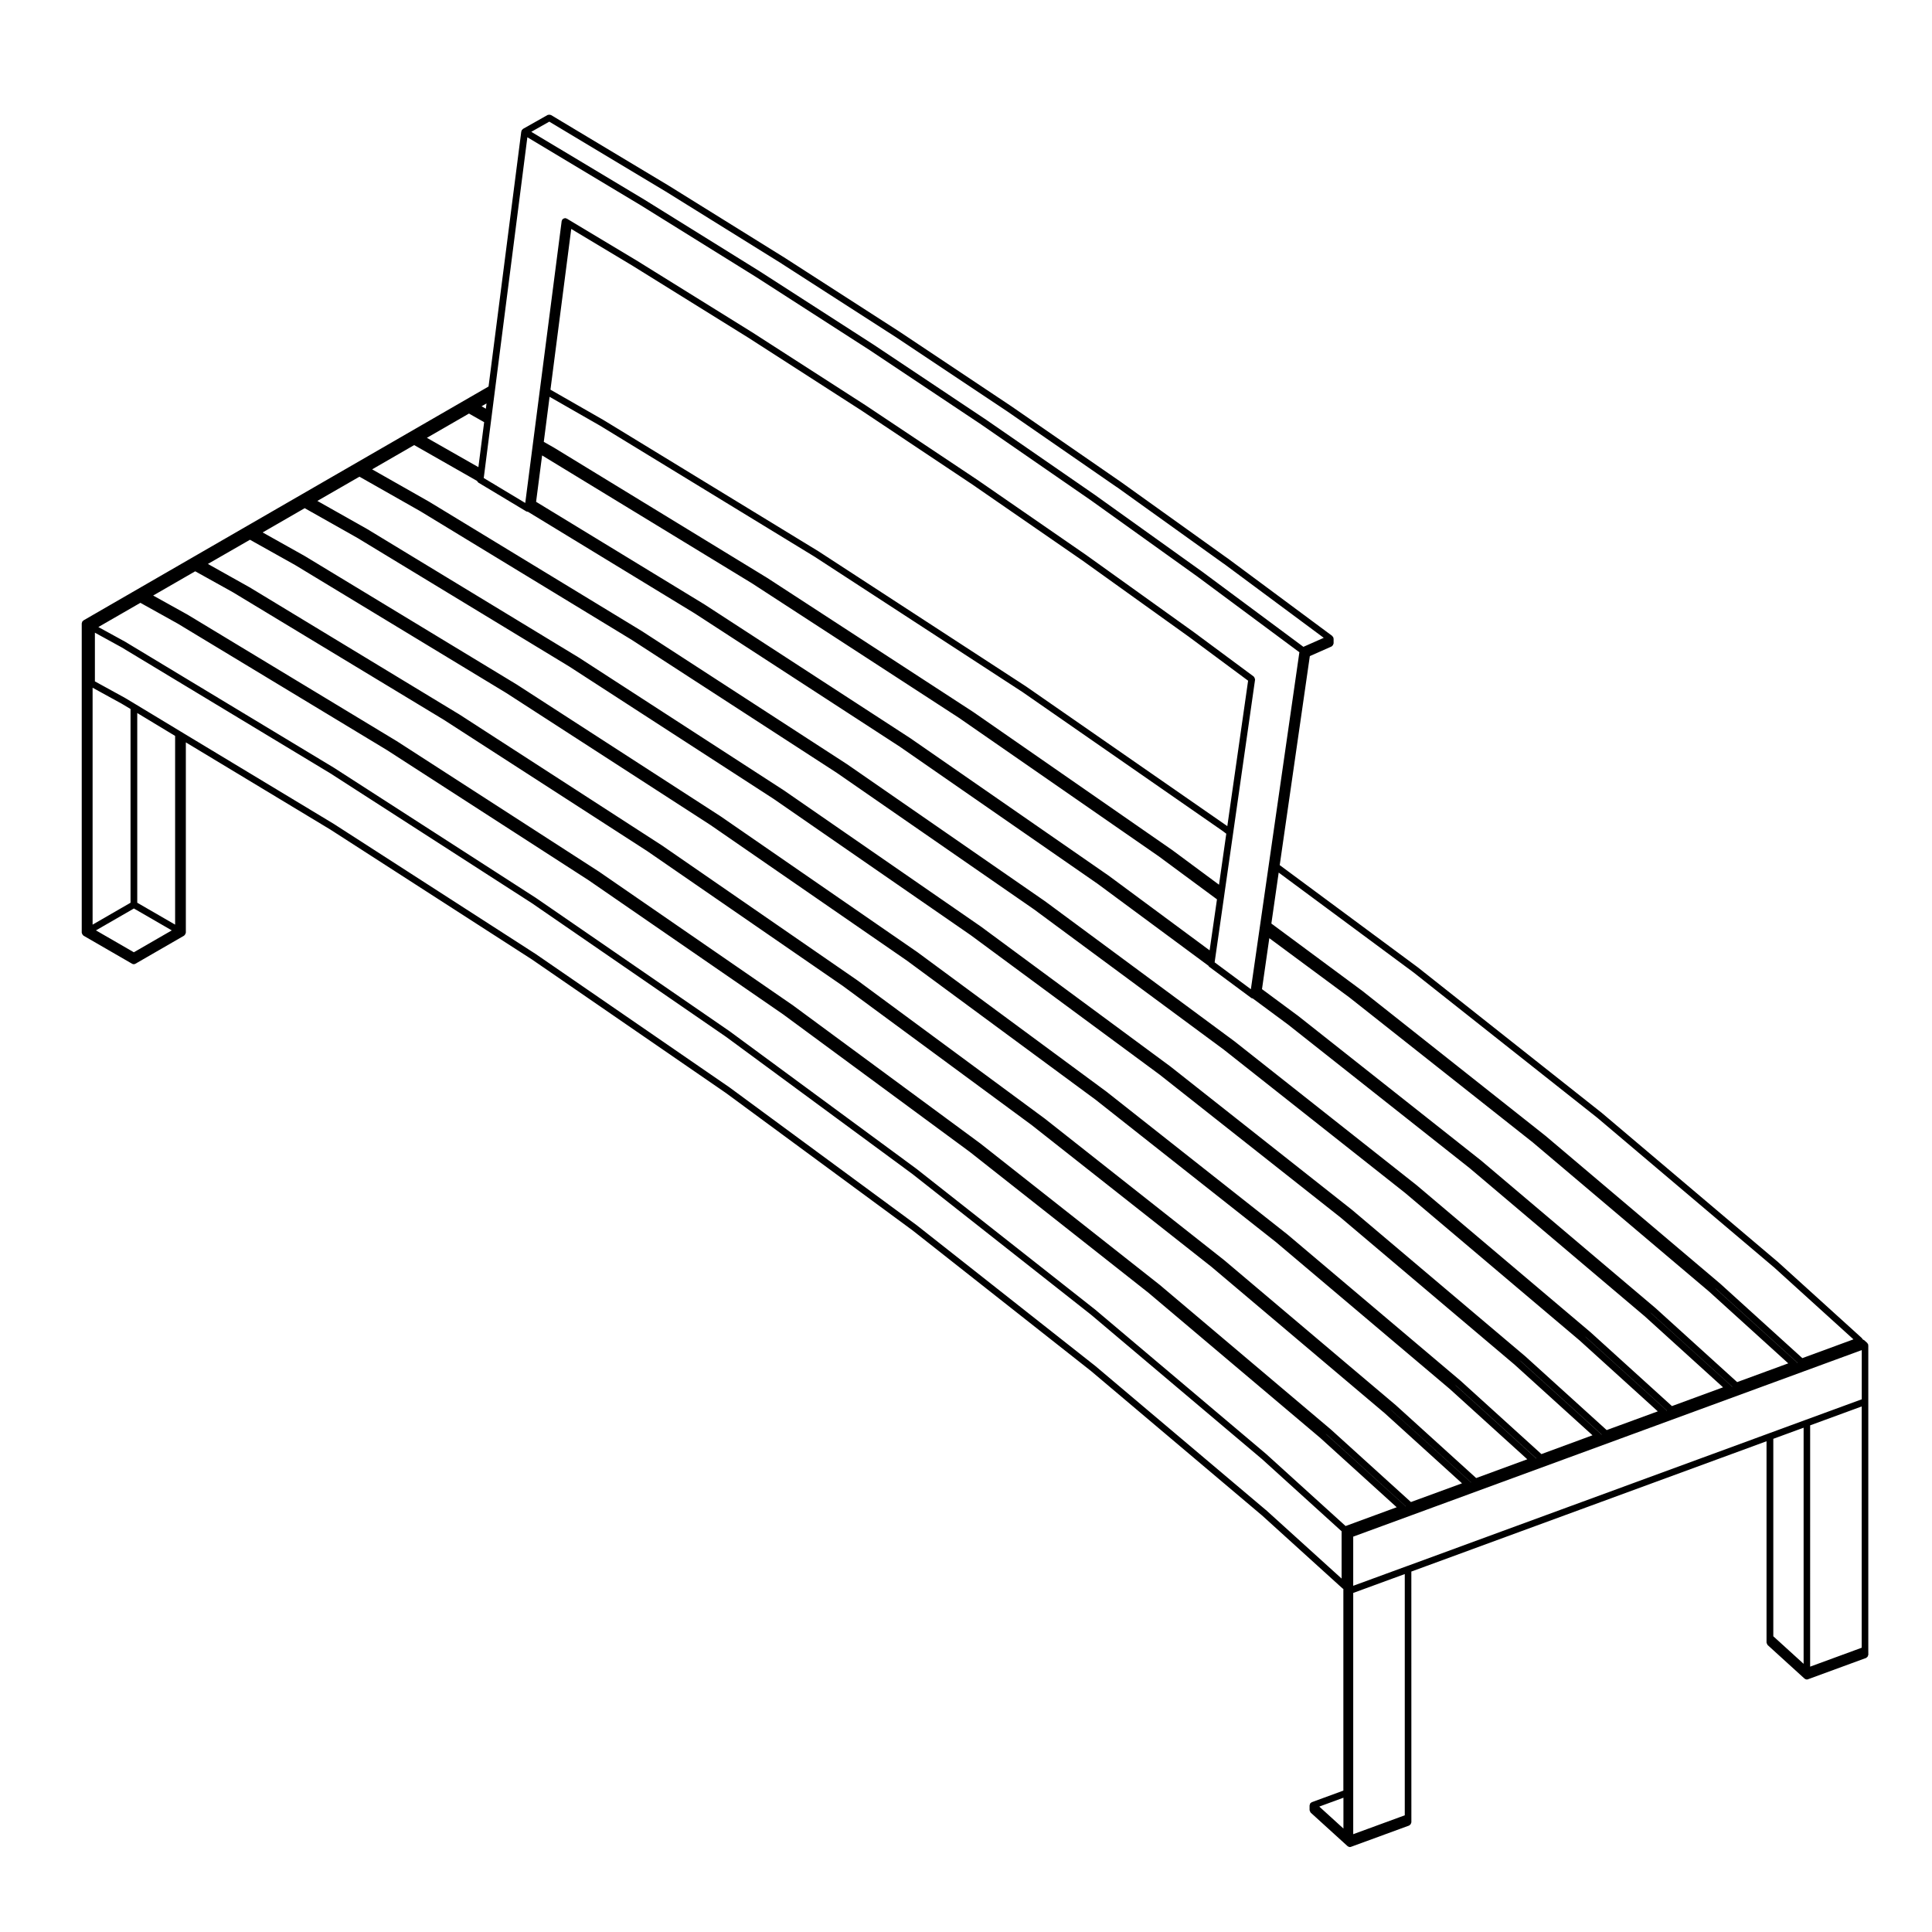 <?xml version="1.0" encoding="UTF-8"?>
<!-- Uploaded to: ICON Repo, www.svgrepo.com, Generator: ICON Repo Mixer Tools -->
<svg fill="#000000" width="800px" height="800px" version="1.1" viewBox="144 144 512 512" xmlns="http://www.w3.org/2000/svg">
 <path d="m639.07 500.37c-0.012-0.051 0.02-0.09 0-0.137-0.02-0.066-0.09-0.086-0.125-0.141-0.035-0.055-0.039-0.133-0.102-0.18 0-0.012 0-0.02-0.012-0.023l-0.836-0.754c-0.039-0.035-0.09-0.023-0.137-0.051-0.059-0.047-0.105-0.082-0.188-0.105v-0.012c-0.02-0.07-0.09-0.09-0.125-0.141-0.039-0.066-0.039-0.133-0.102-0.18 0-0.012 0-0.02-0.012-0.023l-22.238-20.164c0-0.004-0.012 0-0.012-0.004s0-0.012-0.012-0.016l-46.652-39.488c0-0.004-0.012 0-0.02-0.004v-0.012l-48.809-38.617h-0.012c-0.012-0.004-0.012-0.012-0.012-0.016l-36.527-27.035 7.981-55.395 5.769-2.551c0.059-0.023 0.07-0.09 0.117-0.121 0.102-0.066 0.156-0.137 0.227-0.23 0.059-0.102 0.102-0.188 0.117-0.301 0.02-0.055 0.07-0.09 0.07-0.152v-1.281c0-0.023-0.031-0.039-0.031-0.059 0-0.066-0.031-0.109-0.039-0.172-0.02-0.039 0.012-0.082-0.012-0.121-0.02-0.055-0.09-0.07-0.117-0.117-0.051-0.066-0.07-0.125-0.125-0.176-0.012-0.016-0.012-0.047-0.031-0.059l-27.762-20.598h-0.012l-0.012-0.004-28.371-20.312s0-0.004-0.012-0.004l-28.988-20.027h-0.012v-0.004l-29.59-19.73h-0.004c-0.004 0-0.004-0.004-0.004-0.004l-30.18-19.434h-0.004v-0.004l-30.754-19.121h-0.004v-0.004l-31.344-18.809c-0.035-0.02-0.082 0-0.121-0.016-0.109-0.051-0.207-0.051-0.324-0.051-0.117 0-0.211-0.004-0.316 0.039-0.039 0.016-0.086-0.004-0.121 0.016l-6.523 3.688c-0.035 0.02-0.035 0.066-0.07 0.086-0.055 0.035-0.086 0.086-0.133 0.137-0.02 0.02-0.051 0.023-0.07 0.051-0.016 0.016-0.039 0.016-0.051 0.035-0.004 0.004 0 0.012 0 0.02-0.004 0.004-0.012 0.004-0.016 0.012-0.02 0.035 0 0.074-0.016 0.109-0.02 0.051-0.039 0.086-0.051 0.137-0.012 0.035-0.047 0.055-0.051 0.09l-8.676 67.602-107.37 61.992c-0.035 0.02-0.039 0.07-0.07 0.098-0.066 0.051-0.105 0.098-0.156 0.156-0.023 0.035-0.074 0.035-0.098 0.074-0.02 0.035 0 0.082-0.016 0.117-0.031 0.074-0.047 0.133-0.055 0.211-0.004 0.039-0.047 0.066-0.047 0.105v82.004c0 0.039 0.039 0.07 0.047 0.105 0.016 0.117 0.066 0.203 0.125 0.301 0.059 0.102 0.105 0.188 0.203 0.258 0.031 0.023 0.035 0.074 0.07 0.098l12.906 7.457c0.137 0.082 0.293 0.117 0.438 0.117s0.301-0.035 0.438-0.117l12.918-7.457c0.035-0.02 0.039-0.07 0.07-0.098 0.098-0.07 0.141-0.156 0.203-0.258 0.059-0.105 0.109-0.188 0.125-0.301 0.004-0.039 0.047-0.066 0.047-0.105v-50.449l38.309 23.113 53.418 34.422 51.426 35.398 49.434 36.391 47.297 37.273 45.188 38.164h0.012l21.484 19.48c0.02 0.016 0.039 0.004 0.051 0.02 0.051 0.035 0.09 0.055 0.137 0.086v53.445l-8.383 3.074c-0.059 0.023-0.09 0.098-0.137 0.125-0.059 0.039-0.137 0.047-0.188 0.098-0.012 0.004-0.02 0.004-0.02 0.016-0.039 0.035-0.02 0.09-0.051 0.125-0.059 0.098-0.09 0.176-0.105 0.289-0.012 0.066-0.07 0.105-0.07 0.176v0.039 0.004 1.234c0 0.012 0 0.012 0.012 0.02 0 0.125 0.082 0.227 0.137 0.344 0.051 0.09 0.051 0.195 0.125 0.266 0 0.004 0 0.016 0.012 0.02l9.789 8.898c0.012 0.02 0.039 0.012 0.051 0.023 0.156 0.121 0.344 0.207 0.539 0.207 0.102 0 0.207-0.016 0.309-0.055l15.422-5.648c0.07-0.02 0.09-0.098 0.145-0.133 0.102-0.066 0.168-0.121 0.238-0.211 0.07-0.102 0.102-0.188 0.117-0.309 0.02-0.066 0.082-0.105 0.082-0.176v-1.281l-0.008-65.195 94.129-34.531v53.352c0 0.012 0 0.012 0.012 0.02 0 0.125 0.082 0.227 0.137 0.344 0.051 0.09 0.051 0.195 0.125 0.266 0 0.004 0 0.016 0.012 0.02l9.789 8.906c0.012 0.02 0.039 0.012 0.051 0.023 0.156 0.121 0.344 0.207 0.539 0.207 0.105 0 0.207-0.016 0.309-0.055l15.422-5.656c0.07-0.023 0.09-0.098 0.145-0.125 0.102-0.066 0.168-0.125 0.238-0.223 0.07-0.098 0.102-0.18 0.117-0.301 0.02-0.066 0.082-0.105 0.082-0.176l-0.008-1.281v-80.734c0-0.012-0.012-0.012-0.012-0.02 0.008-0.059-0.031-0.094-0.043-0.148zm-159.6 43.805c0-0.004 0-0.012-0.012-0.016l-45.195-38.168c0-0.004-0.012 0-0.02-0.004v-0.012l-47.34-37.309c-0.004-0.004-0.012 0-0.016-0.004-0.004 0 0-0.012-0.004-0.012l-49.434-36.391c-0.004-0.004-0.012 0-0.016-0.004s0-0.012-0.004-0.016l-51.457-35.414h-0.016c-0.004-0.004 0-0.012-0.004-0.012l-53.449-34.441h-0.012c-0.004-0.004-0.004-0.012-0.012-0.016l-39.652-23.922-1.109-0.672-11.801-7.133-2.805-1.684h-0.016c-0.004-0.004-0.004-0.012-0.012-0.016l-7.938-4.356v-12.906l7.059 3.875 55.359 33.418 53.414 34.41 51.426 35.398 49.414 36.375 47.324 37.277 45.188 38.164h0.012l21.195 19.219v12.535l-20.047-18.168c-0.012 0-0.023 0.008-0.023 0zm-167.78-329.71 30.613 19.023 30.027 19.324 29.422 19.629s0.004 0 0.004 0.004l28.848 19.926h0.012l28.203 20.207c0.012 0 0.012 0.004 0.012 0.004l15.93 11.812-5.512 38.555-0.473-0.352c-0.012-0.004-0.02 0-0.02-0.004 0 0 0-0.004-0.012-0.012l-52.961-36.754h-0.012s0-0.012-0.012-0.012l-54.93-35.762h-0.012c-0.004 0-0.004-0.012-0.012-0.012l-56.879-34.73h-0.016c-0.004 0 0-0.004-0.004-0.012l-14.031-8.031 5.508-42.598zm-22.125-38.227 30.887 18.535 30.707 19.094c0.012 0.004 0.012 0.02 0.02 0.023l30.18 19.422c0.004 0 0.012 0 0.016 0.004l29.555 19.703 28.957 20.027c0.02 0.012 0.039 0.004 0.059 0.016l28.309 20.293c0.02 0.012 0.039 0.004 0.051 0.016l26.5 19.66-5.391 2.387-27.246-20.234h-0.012c-0.012 0-0.012 0-0.012-0.004l-28.277-20.234s0-0.004-0.012-0.004l-28.879-19.957h-0.012c-0.004 0-0.004-0.004-0.004-0.004l-29.477-19.66h-0.004s0-0.004-0.004-0.004l-30.074-19.367h-0.004v-0.004l-30.652-19.051h-0.004v-0.004l-29.945-17.957zm229.06 225.48 48.758 38.57v0.004l46.652 39.488h0.012l21.137 19.164-13.547 4.977-21.68-19.66c0-0.004-0.012-0.004-0.012-0.004 0-0.004 0-0.016-0.012-0.02l-46.336-39.211c0-0.004-0.012 0-0.02-0.004v-0.012l-48.461-38.344c-0.012-0.004-0.012 0-0.012 0-0.012-0.012-0.012-0.016-0.012-0.02l-24.168-17.895 1.941-13.504zm118.74 178.95-13.66 5.012 0.004-63.949 13.66-5.004zm-157.88-51.395c0-0.004-0.012 0-0.012-0.004 0-0.004 0-0.012-0.012-0.016l-45.195-38.168c0-0.004-0.012 0-0.012-0.004-0.012-0.004-0.012-0.012-0.012-0.016l-47.34-37.293c-0.004-0.004-0.012 0-0.016-0.004-0.004 0 0-0.012-0.004-0.012l-49.434-36.391c-0.004-0.004-0.012 0-0.016-0.004-0.004-0.004 0-0.012-0.004-0.016l-51.453-35.422h-0.016c-0.004-0.004 0-0.012-0.004-0.012l-53.449-34.441h-0.012c-0.004-0.004-0.004-0.012-0.012-0.016l-55.367-33.418h-0.02c-0.004-0.004-0.004-0.012-0.012-0.016l-7.019-3.848 11.141-6.418 1.145 0.641h0.004l8.734 4.863 55.449 33.516 53.473 34.516 51.504 35.508 49.504 36.477 47.367 37.352v0.004l45.293 38.258h0.012l20.449 18.547-13.543 4.977zm-303.25-198.79 2.359 1.41v51.344l-10.055 5.805v-62.785zm422.57 155.11s0.012 0 0.012 0.004l21.512 19.512-0.082 0.031c-0.031-0.047-0.039-0.105-0.082-0.137 0-0.012 0-0.02-0.012-0.02l-21.719-19.699zm-419.32-100.83 10.035 5.801-10.047 5.801-10.047-5.801zm104.38-105.14c0.004 0 0.012-0.012 0.02-0.012l44.238 26.957 54.383 35.344 52.387 36.316 29.246 21.625h0.012l0.02 0.02c0.012 0.016 0.039 0.02 0.051 0.039 0.012 0.012 0.02 0.02 0.031 0.031 0.02 0.023 0.031 0.055 0.051 0.082 0 0.004 0 0.016 0.012 0.02l0.012 0.012c0.031 0.031 0.031 0.086 0.07 0.117l11.219 8.312c0.117 0.09 0.258 0.105 0.383 0.125l9.301 6.879 48.254 38.148v0.004l46.168 39.066h0.012l20.887 18.949-13.543 4.973-21.559-19.555s-0.012 0-0.012-0.004 0-0.012-0.012-0.016l-46.078-38.965c0-0.004-0.012 0-0.02-0.004v-0.012l-48.234-38.098c-0.012-0.004-0.012 0-0.012-0.004-0.012-0.004-0.012-0.012-0.012-0.016l-50.309-37.195c-0.012-0.004-0.012 0-0.02-0.004 0 0 0-0.012-0.012-0.012l-52.355-36.238h-0.016c0-0.004 0-0.012-0.004-0.012l-54.352-35.258h-0.016c-0.004 0-0.004-0.004-0.004-0.012l-56.266-34.223h-0.012c-0.004 0-0.004-0.012-0.004-0.012l-15.156-8.605 11.145-6.43 1.145 0.656h0.004l15.473 8.816c0.02 0.059 0.09 0.086 0.121 0.137 0.016 0.031 0.004 0.066 0.023 0.09 0.02 0.023 0.059 0.016 0.086 0.039 0.055 0.066 0.07 0.152 0.145 0.203l12.656 7.598c0.141 0.09 0.301 0.125 0.453 0.125zm217.79 128.75 48.637 38.445v0.004l46.543 39.379s0.012 0 0.012 0.004l21.059 19.098-13.543 4.969-21.617-19.598c0-0.004-0.012 0-0.012-0.004s0-0.012-0.012-0.016l-46.211-39.094c0-0.004-0.012 0-0.02-0.004v-0.012l-48.355-38.23c-0.012-0.004-0.012 0-0.012-0.004-0.012-0.004-0.012-0.012-0.012-0.016l-9.672-7.16 1.941-13.504zm-4.922 114.49c0-0.004-0.012-0.004-0.012-0.004 0-0.004 0-0.016-0.012-0.02l-45.332-38.301c0-0.004-0.012 0-0.02-0.004v-0.012l-47.469-37.422c-0.004-0.004-0.012-0.004-0.016-0.012-0.004 0-0.004-0.012-0.012-0.012l-49.551-36.516c-0.004-0.004-0.012 0-0.016-0.012-0.004 0 0-0.004-0.004-0.012l-51.578-35.559h-0.016c-0.004-0.004 0-0.012-0.004-0.012l-53.559-34.566h-0.012c-0.004 0-0.004-0.012-0.012-0.012l-55.48-33.543h-0.016c-0.004 0-0.004-0.012-0.012-0.012l-9.012-5.008 11.141-6.422 1.152 0.637h0.004l8.832 4.914 55.895 33.801 53.918 34.805 51.926 35.801 49.926 36.781 47.762 37.66v0.004l45.664 38.582h0.012l20.625 18.711-13.539 4.961zm73.051 0.125-21.492-19.48c0-0.004-0.012-0.004-0.012-0.004 0-0.004 0-0.016-0.012-0.02l-45.961-38.848c0-0.004-0.012 0-0.02-0.004v-0.012l-48.109-37.98c-0.012-0.004-0.012-0.004-0.02-0.012 0 0 0-0.012-0.012-0.012l-50.199-37.066h-0.012c-0.004 0-0.004-0.012-0.012-0.016l-52.238-36.113h-0.016c0-0.004 0-0.012-0.004-0.012l-54.238-35.129h-0.016c-0.004 0-0.004-0.004-0.004-0.012l-56.156-34.098h-0.016c-0.004 0-0.004-0.012-0.012-0.012l-13.125-7.406 11.156-6.422 1.145 0.645 14.898 8.453h0.004l56.164 34.172 54.289 35.207 52.273 36.188 50.273 37.156 48.141 38.043v0.004l46.055 38.938c0 0.004 0.012 0 0.012 0.004l20.824 18.883zm-17.293 6.363-21.422-19.426c0-0.004-0.012-0.004-0.012-0.004 0-0.004 0-0.016-0.012-0.02l-45.836-38.734c0-0.004-0.012 0-0.02-0.004v-0.012l-47.977-37.855c-0.012-0.004-0.012-0.004-0.02-0.012 0 0 0-0.012-0.012-0.012l-50.078-36.949c-0.004 0-0.012 0-0.012-0.004-0.004 0-0.004-0.012-0.012-0.012l-52.133-35.988h-0.016c0-0.004 0-0.012-0.004-0.012l-54.121-34.988h-0.012c-0.004 0-0.004-0.012-0.012-0.012l-56.047-33.969h-0.016c-0.004 0-0.004-0.012-0.012-0.016l-11.102-6.219 11.148-6.43 1.137 0.645 12.879 7.269 56.074 34.039 54.164 35.082 52.18 36.078h0.004l50.117 37 48.027 37.922v0.004l45.922 38.828s0.012 0 0.012 0.004l20.762 18.824zm-342.25-242.31 1.148 0.645 10.836 6.066 55.977 33.922 54.059 34.953 52.074 35.945 50 36.863 47.902 37.816v0.004l45.805 38.703c0 0.004 0.012 0 0.012 0.004l20.691 18.766-13.547 4.973-21.246-19.262c0-0.004 0-0.004-0.012-0.004 0-0.004 0-0.016-0.012-0.02l-45.457-38.414c0-0.004-0.012 0-0.02-0.004v-0.012l-47.594-37.551c-0.012-0.004-0.012-0.004-0.02-0.012 0 0 0-0.012-0.012-0.012l-49.664-36.641c-0.004 0-0.012 0-0.012-0.004-0.004 0-0.004-0.012-0.012-0.012l-51.699-35.691h-0.016c0-0.004 0-0.012-0.004-0.012l-53.676-34.707h-0.012c-0.004 0-0.004-0.012-0.012-0.012l-55.594-33.695h-0.016c-0.004 0-0.004-0.012-0.012-0.012l-11.004-6.168zm323.53 249.81c-0.02-0.02-0.02-0.051-0.051-0.07 0-0.012 0-0.02-0.012-0.023l-21.277-19.297 0.352 0.309s0.012 0 0.012 0.004l21.027 19.059zm17.297-6.34c-0.02-0.031-0.031-0.066-0.059-0.09 0-0.012 0-0.02-0.012-0.02l-21.512-19.52 0.414 0.352s0.012 0 0.012 0.004l21.215 19.242zm17.289-6.34c-0.02-0.031-0.031-0.074-0.059-0.102 0-0.012 0-0.02-0.012-0.02l-21.719-19.699 0.559 0.48c0 0.004 0.012 0 0.012 0.004l21.297 19.312zm17.301-6.34c-0.031-0.039-0.031-0.09-0.07-0.117 0-0.012 0-0.02-0.012-0.02l-21.648-19.637 0.422 0.359s0.012 0 0.012 0.004l21.371 19.387zm17.309-6.348c-0.031-0.039-0.039-0.098-0.082-0.125 0-0.012 0-0.02-0.012-0.023l-21.66-19.633 0.363 0.312h0.012l21.453 19.445zm-107.39 12.695s0.012 0 0.012 0.004l20.949 19-0.051 0.016c-0.02-0.02-0.02-0.051-0.051-0.07 0-0.012 0-0.02-0.012-0.023l-21.207-19.227zm-305.17-135.14-10.035-5.801v-50.273l10.035 6.066zm325.87 236.04-13.66 5.004v-63.934l13.66-5.004zm-51.715-229.22-26.863-19.875c-0.012-0.004-0.012 0-0.02-0.004 0 0 0-0.012-0.012-0.012l-52.461-36.359h-0.016c0-0.004 0-0.012-0.004-0.012l-54.445-35.383h-0.012s0-0.004-0.004-0.012l-44.656-27.215 1.594-12.293 55.574 33.867 54.836 35.641h0.004l52.812 36.605h0.012l15.609 11.531zm2.488-17.395-12.48-9.246c-0.012-0.004-0.02 0-0.02-0.004 0 0 0-0.004-0.012-0.012l-52.574-36.484h-0.012c-0.004-0.004-0.004-0.012-0.012-0.016l-54.562-35.512h-0.012c-0.004-0.004-0.004-0.012-0.012-0.016l-56.48-34.5h-0.016c-0.004 0 0-0.004-0.004-0.012l-2.746-1.566 1.535-11.934 13.375 7.656 56.887 34.738 54.91 35.746h0.012l52.898 36.719c0.012 0 0.012 0.004 0.012 0.004l1.238 0.922zm-196.27-110.66-13.652-7.773 11.156-6.43 1.133 0.648h0.004l2.883 1.637zm1.973-15.488-1.129-0.645 1.309-0.75zm227.27 376.27-6.402-5.82 6.402-2.352zm16.832-69.543h-0.012l-14.227 5.211v-13.027l134.77-49.434v13.039l-14.848 5.441-9.789 3.594zm105.12-36.684v62.574l-8.031-7.301v-52.328zm-338.22-341.98 30.059 18.035 30.641 19.055 30.059 19.348 29.461 19.648c0.004 0 0.004 0 0.004 0.004l28.879 19.957h0.012l28.238 20.219c0.012 0 0.012 0.004 0.012 0.004l27.227 20.207-12.855 89.301-9.602-7.125 0.207-1.461 2.223-15.496 0.266-1.895 2.223-15.508 5.793-40.543c0-0.047-0.031-0.082-0.031-0.125 0-0.121-0.039-0.211-0.09-0.324-0.039-0.105-0.082-0.191-0.156-0.266-0.039-0.035-0.031-0.086-0.07-0.117l-16.355-12.121h-0.012c-0.012 0-0.012 0-0.012-0.004l-28.238-20.234s0-0.004-0.012-0.004l-28.848-19.926h-0.012c-0.004 0-0.004-0.004-0.004-0.004l-29.438-19.637h-0.004c-0.004 0-0.004-0.004-0.004-0.004l-30.043-19.336h-0.004s0-0.004-0.004-0.004l-30.621-19.027h-0.004s0-0.004-0.004-0.004l-17.477-10.488-0.984-0.59c-0.055-0.035-0.121-0.004-0.18-0.023s-0.09-0.086-0.156-0.09c-0.059-0.004-0.105 0.039-0.16 0.039-0.109 0.004-0.203 0.031-0.301 0.082-0.117 0.055-0.207 0.109-0.289 0.211-0.031 0.039-0.09 0.047-0.117 0.09-0.031 0.055-0.004 0.117-0.023 0.172-0.023 0.066-0.086 0.102-0.098 0.168l-9.656 74.73-11-6.609 0.168-1.309 1.762-13.805v-0.004l0.215-1.672v-0.004l0.57-4.469 0.117-0.91 0.176-1.375z"/>
</svg>
